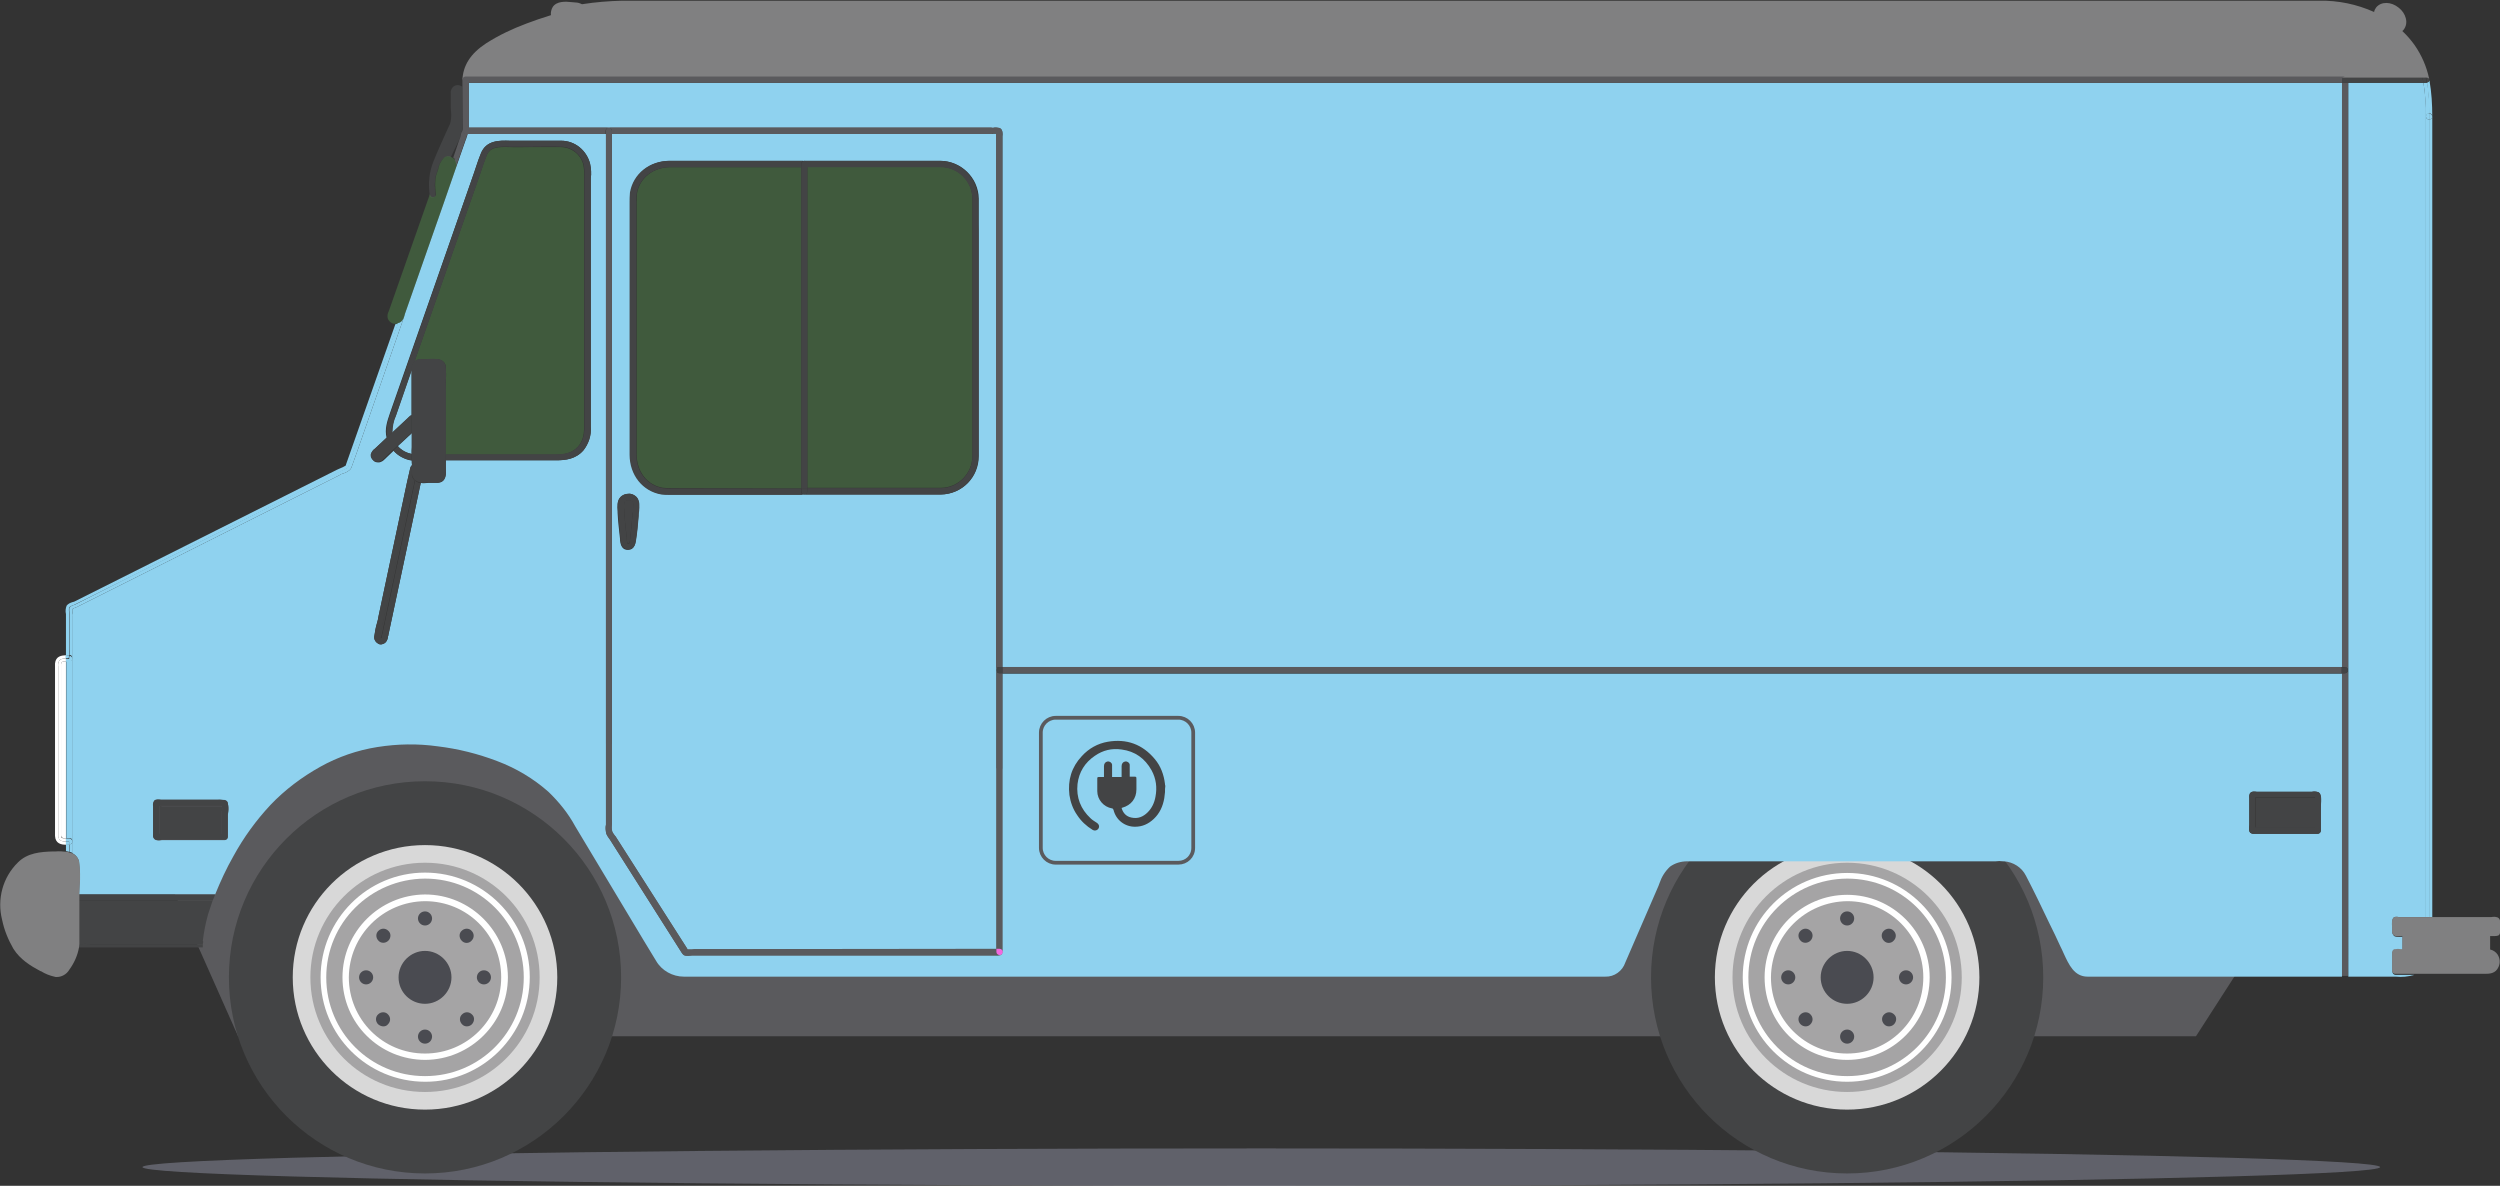<?xml version="1.0" encoding="utf-8"?>
<!-- Generator: Adobe Illustrator 26.0.3, SVG Export Plug-In . SVG Version: 6.00 Build 0)  -->
<svg version="1.1" id="Laag_1" xmlns="http://www.w3.org/2000/svg" xmlns:xlink="http://www.w3.org/1999/xlink" x="0px" y="0px"
	 viewBox="0 0 708.8 336.2" style="enable-background:new 0 0 708.8 336.2;" xml:space="preserve">
<rect x="0" y="0" width="708.8" height="336.2" fill="#333333" stroke="none"/>
<style type="text/css">
	.st0{fill:#5A5A5D;}
	.st1{opacity:0.5;fill:#8E91A2;enable-background:new    ;}
	.st2{fill:#434445;}
	.st3{fill:#D8D8D8;}
	.st4{fill:#A5A4A5;}
	.st5{fill:#FFFFFF;}
	.st6{fill:#4A4B51;}
	.st7{fill:none;}
	.st8{opacity:0.3;fill:#5FB456;enable-background:new    ;}
	.st9{fill:#8FD2EF;}
	.st10{fill:#F368E0;}
	.st11{fill:#808081;}
	.st12{fill:none;stroke:#5A5A5D;stroke-width:1.06;stroke-miterlimit:10;}
</style>
<g id="Laag_2_00000072247543070893046200000003169995641254142139_">
	<g id="scene_12">
		<polygon class="st0" points="67.5,293.8 622.6,293.8 656.4,241.3 26.6,201.8 		"/>
		<ellipse class="st1" cx="357.6" cy="330.9" rx="317.2" ry="5.3"/>
		<circle class="st2" cx="120.5" cy="277.1" r="55.6"/>
		<circle class="st3" cx="120.5" cy="277.1" r="37.5"/>
		<circle class="st4" cx="120.5" cy="277.1" r="27.3"/>
		<path class="st4" d="M88,277.1c0-17.9,14.5-32.5,32.5-32.5s32.5,14.5,32.5,32.5s-14.5,32.5-32.5,32.5c0,0,0,0,0,0
			C102.5,309.6,88,295.1,88,277.1C88,277.1,88,277.1,88,277.1z"/>
		<path class="st5" d="M90.9,277.1c0-16.4,13.3-29.7,29.6-29.7c16.4,0,29.7,13.3,29.7,29.6c0,16.4-13.3,29.7-29.6,29.7c0,0,0,0,0,0
			C104.1,306.7,90.9,293.5,90.9,277.1z M92.5,277.1c0,15.5,12.5,28,28,28s28-12.5,28-28s-12.5-28-28-28
			C105,249.2,92.5,261.7,92.5,277.1z"/>
		<path class="st5" d="M97.1,277.1c0-12.9,10.5-23.4,23.4-23.5c12.9,0,23.4,10.5,23.5,23.4c0,12.9-10.5,23.4-23.4,23.5c0,0,0,0,0,0
			C107.6,300.5,97.1,290.1,97.1,277.1z M98.9,277.1c0,11.9,9.6,21.6,21.6,21.6c11.9,0,21.6-9.6,21.6-21.6s-9.6-21.6-21.6-21.6
			c0,0,0,0,0,0C108.6,255.6,99,265.2,98.9,277.1L98.9,277.1z"/>
		<path class="st6" d="M113,277.1c0-4.1,3.4-7.5,7.5-7.5s7.5,3.4,7.5,7.5c0,4.1-3.4,7.5-7.5,7.5c0,0,0,0,0,0
			C116.4,284.6,113,281.3,113,277.1z"/>
		<path class="st6" d="M135.2,277.1c0-1.1,0.9-2,2-2s2,0.9,2,2s-0.9,2-2,2S135.2,278.2,135.2,277.1z"/>
		<path class="st6" d="M101.8,277.1c0-1.1,0.9-2,2-2s2,0.9,2,2s-0.9,2-2,2S101.8,278.2,101.8,277.1z"/>
		<path class="st6" d="M120.5,262.4c-1.1,0-2-0.9-2-2s0.9-2,2-2s2,0.9,2,2S121.6,262.4,120.5,262.4z"/>
		<path class="st6" d="M120.5,295.9c-1.1,0-2-0.9-2-2s0.9-2,2-2s2,0.9,2,2S121.6,295.9,120.5,295.9z"/>
		<path class="st6" d="M130.9,266.7c-0.8-0.8-0.8-2.1,0-2.8c0.8-0.8,2.1-0.8,2.8,0c0.8,0.8,0.8,2,0,2.8
			C133,267.5,131.7,267.6,130.9,266.7C130.9,266.8,130.9,266.8,130.9,266.7z"/>
		<path class="st6" d="M107.2,290.4c-0.8-0.8-0.8-2.1,0-2.8c0.8-0.8,2.1-0.8,2.8,0c0.8,0.8,0.8,2,0,2.8
			C109.4,291.2,108.1,291.2,107.2,290.4C107.3,290.4,107.3,290.4,107.2,290.4z"/>
		<path class="st6" d="M110.1,266.7c-0.8,0.8-2.1,0.8-2.8,0c-0.8-0.8-0.8-2.1,0-2.8c0.8-0.8,2-0.8,2.8,0
			C110.9,264.6,110.9,265.9,110.1,266.7C110.1,266.7,110.1,266.7,110.1,266.7z"/>
		<path class="st6" d="M133.8,290.4c-0.8,0.8-2.1,0.8-2.8,0c-0.8-0.8-0.8-2.1,0-2.8c0.8-0.8,2-0.8,2.8,0
			C134.6,288.3,134.6,289.5,133.8,290.4C133.8,290.3,133.8,290.4,133.8,290.4z"/>
		<circle class="st2" cx="523.7" cy="277.1" r="55.6"/>
		<circle class="st3" cx="523.7" cy="277.1" r="37.5"/>
		
			<ellipse transform="matrix(0.189 -0.982 0.982 0.189 152.545 738.965)" class="st4" cx="523.7" cy="277.1" rx="27.3" ry="27.3"/>
		<path class="st4" d="M491.2,277.1c0-17.9,14.5-32.5,32.5-32.5c17.9,0,32.5,14.5,32.5,32.5c0,17.9-14.5,32.5-32.5,32.5
			C505.8,309.6,491.2,295.1,491.2,277.1C491.2,277.1,491.2,277.1,491.2,277.1z"/>
		<path class="st5" d="M494.1,277.1c0-16.4,13.3-29.6,29.6-29.6c16.4,0,29.6,13.3,29.6,29.6c0,16.4-13.3,29.6-29.6,29.6
			C507.3,306.7,494.1,293.5,494.1,277.1z M495.7,277.1c0,15.5,12.5,28,28,28c15.5,0,28-12.5,28-28s-12.5-28-28-28
			C508.2,249.2,495.7,261.7,495.7,277.1z"/>
		<path class="st5" d="M500.3,277.1c0-12.9,10.5-23.4,23.4-23.4c12.9,0,23.4,10.5,23.4,23.4c0,12.9-10.5,23.4-23.4,23.4c0,0,0,0,0,0
			C510.8,300.5,500.3,290.1,500.3,277.1z M502.1,277.1c0,11.9,9.6,21.6,21.6,21.6c11.9,0,21.6-9.6,21.6-21.6
			c0-11.9-9.6-21.6-21.5-21.6c0,0,0,0,0,0C511.8,255.6,502.2,265.2,502.1,277.1L502.1,277.1z"/>
		<path class="st6" d="M516.2,277.1c0-4.1,3.4-7.5,7.5-7.5s7.5,3.4,7.5,7.5s-3.4,7.5-7.5,7.5S516.2,281.3,516.2,277.1L516.2,277.1z"
			/>
		<path class="st6" d="M538.4,277.1c0-1.1,0.9-2,2-2s2,0.9,2,2s-0.9,2-2,2S538.4,278.2,538.4,277.1z"/>
		<path class="st6" d="M505,277.1c0-1.1,0.9-2,2-2s2,0.9,2,2s-0.9,2-2,2S505,278.2,505,277.1z"/>
		<path class="st6" d="M523.7,262.4c-1.1,0-2-0.9-2-2s0.9-2,2-2s2,0.9,2,2S524.8,262.4,523.7,262.4z"/>
		<path class="st6" d="M523.7,295.9c-1.1,0-2-0.9-2-2s0.9-2,2-2s2,0.9,2,2S524.8,295.9,523.7,295.9z"/>
		<path class="st6" d="M534.1,266.7c-0.8-0.8-0.8-2.1,0-2.8c0.8-0.8,2.1-0.8,2.8,0c0.8,0.8,0.8,2,0,2.8
			C536.2,267.5,534.9,267.6,534.1,266.7C534.1,266.8,534.1,266.8,534.1,266.7z"/>
		<path class="st6" d="M510.5,290.4c-0.8-0.8-0.8-2.1,0-2.8c0.8-0.8,2.1-0.8,2.8,0c0.8,0.8,0.8,2,0,2.8
			C512.6,291.2,511.3,291.2,510.5,290.4C510.5,290.4,510.5,290.4,510.5,290.4z"/>
		<path class="st6" d="M513.3,266.7c-0.8,0.8-2.1,0.8-2.8,0c-0.8-0.8-0.8-2.1,0-2.8c0.8-0.8,2-0.8,2.8,0
			C514.1,264.6,514.1,265.9,513.3,266.7C513.3,266.7,513.3,266.7,513.3,266.7z"/>
		<path class="st6" d="M537,290.4c-0.8,0.8-2.1,0.8-2.8,0c-0.8-0.8-0.8-2.1,0-2.8c0.8-0.8,2-0.8,2.8,0
			C537.8,288.3,537.8,289.5,537,290.4C537,290.3,537,290.4,537,290.4z"/>
		<path class="st7" d="M127.9,44.5l2.3-4.8l-1.8,5.1C128.2,44.7,128.1,44.6,127.9,44.5z"/>
		<path class="st8" d="M190.6,138.4c-0.9,0-1.8,0-2.6-0.1c-4.5-0.7-7.5-4.6-7.5-9.6V57.6c0-0.9,0-1.8,0.1-2.7
			c0.7-4.4,4.6-7.5,9.5-7.5h37.1v91.1L190.6,138.4z"/>
		<path class="st9" d="M282.5,269V39.1c0-0.2,0-0.3,0-0.5c0-0.2,0-0.4,0-0.7l0,0c-0.3,0-0.6,0-0.9,0c-0.2,0.1-0.4,0.1-0.7,0.1H173.5
			v194.8c0,0.3,0,0.6,0,1c-0.1,0.7-0.1,1.3,0.1,2c0.1,0.3,0.3,0.5,0.5,0.8c0.1,0.2,0.2,0.3,0.4,0.5l20.3,31.8l0.1,0.2v0.1
			c0.4,0,0.8,0,1.2,0c0.3,0,0.6-0.1,0.8-0.1L282.5,269z M178.1,140c0.9-0.1,1.7,0.3,2.3,0.9c1,1.1,0.8,2.8,0.7,4.3
			c0,0.2-0.1,0.5-0.1,0.7v0.5c-0.2,2.4-0.4,4.8-0.8,7.2c-0.3,1.8-1.2,2.3-2.1,2.3c-0.1,0-0.3,0-0.4,0c-1.6-0.2-1.8-1.9-1.9-2.7v-0.3
			c-0.3-2.8-0.6-5.2-0.7-7.5v-0.4c-0.1-1.4-0.2-2.9,0.7-3.9C176.5,140.3,177.4,140,178.1,140L178.1,140z M277.5,63.5
			c0,1.2,0,2.4,0,3.5v53.1c0,3.1,0,6.2,0,9.2c0,6-4.7,10.8-10.7,10.9c0,0,0,0,0,0h-76.8c-0.8,0-1.5,0-2.3-0.1c-5.3-0.9-9-5.5-9-11.3
			V57.6c0-1,0-2,0.1-3c0.9-5.3,5.5-9,11.2-9h67.9c2.9,0,5.8,0,8.7,0c5.9,0,10.8,4.8,10.9,10.7C277.5,58.7,277.5,61.1,277.5,63.5
			L277.5,63.5z"/>
		<path class="st8" d="M253.4,47.3c1.5,0,3,0,4.5,0c2.9,0,5.8,0,8.7,0c5,0,9.1,4,9.1,9c0,2.4,0,4.8,0,7.1c0,1.2,0,2.4,0,3.5v53.1
			c0,3.1,0,6.2,0,9.2c0,5-4,9.1-9,9.1c0,0,0,0,0,0h-37.8V47.3H253.4z"/>
		<path class="st9" d="M664,189.1H284.2V39.1c0-0.1,0-0.3,0-0.4c0.1-0.8,0.1-1.9-0.7-2.3c-0.7-0.2-1.4-0.3-2-0.1H281H132.9V23.5H664
			V189.1z"/>
		<path class="st2" d="M179.3,145.7v0.5c-0.2,2.3-0.4,4.7-0.7,7.1c-0.1,0.8-0.3,0.8-0.5,0.8s-0.3-0.2-0.4-1.2c0-0.1,0-0.3,0-0.4
			c-0.3-2.7-0.6-5.2-0.7-7.4v-0.4c-0.1-1-0.2-2.1,0.2-2.6c0.3-0.2,0.7-0.4,1.1-0.3l0,0c0.4,0,0.7,0.1,1,0.3c0.5,0.5,0.3,1.9,0.2,3
			C179.4,145.2,179.4,145.5,179.3,145.7z"/>
		<path class="st9" d="M116.7,128.7c-1.5-0.3-2.9-1-3.9-2.2l4-3.7v4C116.7,127.4,116.7,128,116.7,128.7z"/>
		<path class="st9" d="M665.7,23.5h21.4c0.5,3.1,0.8,6.3,0.7,9.5v227h-7.7c-0.6-0.1-1.2-0.1-1.5,0.2s-0.5,1.3-0.3,3
			c0,0.2,0,0.5,0,0.6c0,0.1,0,0.1,0,0.2c-0.1,0.5,0.1,1,0.5,1.4c0.6,0.3,1.3,0.3,1.9,0.2c0.2,0,0.4,0,0.5,0s0,0.1,0,0.2
			c0,0.1,0,0.3,0,0.4v2.2c0,0.1,0,0.3,0,0.5s0,0.3,0,0.5l-0.5,0c-0.4-0.1-0.9-0.1-1.4,0h-0.2c-0.5,0-0.9,0.5-0.8,1c0,0,0,0,0,0
			c0,0.1,0,0.1,0,0.2c0,0.4,0,0.9,0,1.3c0,0.2,0,0.3,0,0.5v3.1c0,0.5,0.4,0.9,0.9,0.9h5.3c-1.7,0.5-3.5,0.7-5.3,0.5h-1.4h-12V23.5z"
			/>
		<path class="st2" d="M59,259.2c-0.7,2.5-1.2,5-1.5,7.6H22.3c0-0.7,0-1.3,0-2v-0.2l0,0v-9.3h38C59.9,256.6,59.4,257.9,59,259.2z"/>
		<path class="st2" d="M117.6,136.2l-9.3,43.5c0,0.1,0,0.3-0.1,0.4c0,0.3-0.1,0.5-0.2,0.7c-0.1,0.1-0.1,0.1-0.1,0.1
			c0,0-0.1,0-0.1-0.1c-0.1-0.1-0.1-0.2-0.1-0.3c0.1-1.2,0.4-2.4,0.7-3.6c0.2-0.6,0.3-1.2,0.4-1.9l8.4-39.2
			C117.3,136,117.4,136.1,117.6,136.2L117.6,136.2z"/>
		<path class="st8" d="M126.4,108.5c0.1-1.5,0.1-2.9,0-4.4c0-1.2-1-2.1-2.2-2.2c-1.1-0.1-2.2-0.1-3.3,0h-1.4c-0.7-0.1-1.4,0.2-2,0.6
			L136,49.6c0.2-0.6,0.4-1.2,0.6-1.8c0.4-1.2,0.8-2.4,1.3-3.6c1-2.5,3.2-2.6,6.6-2.5c2,0.1,3.8,0,5.7,0c2.9,0,5.8,0,8.7,0
			c3.1,0,5.8,2.1,6.5,5.1c0.2,1.2,0.3,2.5,0.2,3.7c0,0.4,0,0.8,0,1.3V121c0,2.6-0.5,4.2-1.7,5.6c-1.8,2-4.1,2.3-6.4,2.3h-31.2v-18.3
			C126.3,109.8,126.4,109.2,126.4,108.5z"/>
		<path class="st9" d="M20.5,174.7v67.2c1,0.5,1.8,1.5,1.9,2.6c0.2,2.1,0.3,4.2,0.1,6.4c0,0.9-0.1,1.8-0.1,2.7H61
			c1.5-3.7,3.2-7.4,5.2-10.9c2.9-5.3,6.4-10.1,10.5-14.5c4.1-4.3,8.9-7.9,14.1-10.8c5-2.8,10.5-4.7,16.2-5.6
			c5.7-0.9,11.4-1,17.1-0.2c5.8,0.7,11.4,2.1,16.9,4.2c5.3,2,10.2,4.9,14.5,8.7c3,2.9,5.6,6.1,7.6,9.8l15.9,26.5
			c2.3,3.9,4.7,7.8,7,11.6c1.6,2.8,4.7,4.5,7.9,4.5h261.2c2.6,0.1,4.9-1.6,5.7-4l9.4-21.7l0.3-0.8c0.6-1.8,1.6-3.4,3-4.7
			c1.4-1,3.1-1.5,4.9-1.5H565c0.3,0,0.5,0,0.8,0c0.7-0.1,1.4-0.1,2.1,0h0.3c2.6,0.2,5,1.7,6.2,4.1c2.3,4.4,4.5,9,6.6,13.4
			c1.1,2.2,2.2,4.5,3.2,6.7c0.3,0.5,0.5,1.1,0.8,1.7c1.6,3.5,3.1,6.8,6.9,6.8c2.6,0,5.3,0,7.9,0H664v-85.9H284.2v79
			c0,0.5-0.4,0.9-0.9,0.9h-86.5c-0.2,0-0.4,0-0.6,0c-0.4,0-0.8,0.1-1.1,0.1c-0.4,0-0.8,0-1.2-0.2c-0.3-0.2-0.5-0.5-0.7-0.8
			L172.9,238c-0.1-0.1-0.2-0.3-0.3-0.4c-0.3-0.4-0.5-0.8-0.7-1.2c-0.2-0.9-0.3-1.8-0.1-2.6c0-0.3,0-0.6,0-0.9V38h-39.2
			c-0.1,0.3-0.2,0.7-0.3,0.9c0,0.2-0.1,0.4-0.2,0.6l-2.8,8l0,0l-3.5,10.1l-11,31.4l-0.1,0.4c-0.1,0.3-0.2,0.6-0.3,0.9l-13.2,37.9
			l-1.4,3.9c-0.1,0.4-0.3,0.8-0.6,1.1c-0.6,0.5-1.3,0.9-2.1,1.1c-0.3,0.1-0.6,0.2-0.8,0.4l-74.5,37.4l-0.5,0.2
			c-0.3,0.1-0.5,0.2-0.8,0.4c0,0.4,0,0.9,0.1,1.3C20.4,174.3,20.5,174.6,20.5,174.7z M637.7,234.2c0-0.1,0-0.2,0-0.2v-7.5
			c0-0.1,0-0.1,0-0.2c0-0.6-0.1-1.2,0.4-1.6s1-0.3,1.8-0.2h0.3H655h0.4c0.6-0.1,1.3-0.1,1.9,0.1c0.8,0.5,0.8,1.7,0.7,4.3
			c0,0.3,0,0.6,0,0.8v5.8c0,0.5-0.4,0.9-0.9,0.9h-17.3c-0.3,0-0.6,0-0.8,0c-0.4,0-0.7-0.1-1-0.3
			C637.6,235.7,637.7,235.1,637.7,234.2L637.7,234.2z M105.2,128.9c0.1-0.7,0.5-1.3,1.1-1.7l3.3-3.1c-0.6-2.5,0.2-4.7,0.9-6.8
			L134.4,49c0.2-0.6,0.4-1.2,0.6-1.8c0.4-1.2,0.8-2.4,1.3-3.6c1.5-3.9,5.3-3.8,8.3-3.7c2,0,3.8,0,5.7,0c2.9,0,5.8,0,8.8,0
			c3.9,0,7.2,2.7,8.2,6.5c0.3,1.4,0.4,2.8,0.2,4.2c0,0.4,0,0.8,0,1.2V121c0.2,2.4-0.6,4.8-2.1,6.7c-2.2,2.5-5.1,2.8-7.7,2.8h-31.3
			v1.9c0,0.2,0,0.4,0,0.6c0.1,1.2,0.2,3.7-2.2,3.9h-1.8c-0.3,0-0.6,0-0.9,0s-0.8,0.1-1.3,0.1c-0.3,0-0.6,0-0.9-0.1l-9.2,43.2
			c0,0.1,0,0.2-0.1,0.3c0,0.5-0.2,1.1-0.5,1.5c-0.3,0.5-0.9,0.7-1.4,0.8c-0.2,0-0.5,0-0.7-0.1c-0.8-0.4-1.4-1.2-1.3-2.1
			c0.2-1.3,0.4-2.6,0.8-3.9c0.2-0.6,0.3-1.2,0.4-1.8l8.1-38.1l0.8-3.5c0.1-0.5,0.2-1,0.6-1.3c0-0.4,0-0.9,0-1.3
			c-2-0.3-3.9-1.3-5.2-2.8l-2,1.9l-0.3,0.3c-0.4,0.4-0.8,0.8-1.4,1c-0.2,0.1-0.4,0.1-0.7,0.1c-0.4,0-0.9-0.1-1.2-0.4
			C105.4,130.1,105.2,129.5,105.2,128.9z M43.4,236.4v-7.5c0-0.1,0-0.1,0-0.2c-0.1-0.6,0-1.2,0.4-1.7c0.4-0.3,1-0.3,1.9-0.2h0.3H61
			h0.7c0.6-0.1,1.2,0,1.8,0.1h0.2c0.5,0,0.9,0.4,0.9,0.9c0,0,0,0.1,0,0.1c0.2,0.8,0.2,1.6,0.1,2.4c0,0.3-0.1,0.6-0.1,0.9v6.1
			c0,0.5-0.4,0.9-0.9,0.9H46.3h-0.4c-0.3,0-0.6,0.1-0.9,0.1c-0.3,0-0.7-0.1-1-0.2c-0.5-0.3-0.7-0.9-0.6-1.4
			C43.4,236.6,43.4,236.5,43.4,236.4z"/>
		<path class="st2" d="M46,228.6h15h0.8c0.4,0,0.8,0,1.1,0c0.1,0.5,0.1,1.1,0,1.6c0,0.4,0,0.7,0,1v5.3H46.3h-0.6h-0.5v-7.6
			c0-0.1,0-0.2,0-0.3c0,0,0,0,0-0.1h0.4L46,228.6z"/>
		<path class="st5" d="M17.3,236.9c0-0.7,0-1.4,0-2.1c0-0.4,0-0.7,0-1.1v-43.2c0-0.3,0-0.5,0-0.8c0-0.5,0-0.9,0-1.4
			c0.1-0.6,0.2-0.8,1.4-0.8v50.2C17.6,237.6,17.4,237.5,17.3,236.9z"/>
		<path class="st2" d="M639.5,234v-7.5c0-0.1,0-0.2,0-0.3l0,0h0.4h0.5h14.8h0.6c0.2,0,0.5,0,0.7-0.1c0,0.9,0,1.8,0,2.7
			c0,0.4,0,0.7,0,0.9v4.9H640h-0.3h-0.2c0-0.1,0-0.2,0-0.3C639.5,234.2,639.5,234.1,639.5,234z"/>
		<path class="st9" d="M112.2,117.9l4.5-13c0,0.2,0,0.4,0,0.6v12.2c-0.3,0.2-0.6,0.4-0.9,0.7l-0.2,0.2l-4.5,4.2
			C111.2,121,111.5,119.4,112.2,117.9z"/>
		<path class="st10" d="M573.6,255.8c-0.1-0.2-0.2-0.4-0.3-0.6C573.4,255.4,573.5,255.6,573.6,255.8z"/>
		<rect x="284.2" y="189.1" class="st0" width="379.7" height="1.7"/>
		<path class="st10" d="M127.1,46.1L127.1,46.1L127.1,46.1L127.1,46.1z"/>
		<path class="st2" d="M122.8,46c1.1-2.8,2.4-5.6,3.6-8.3c0.4-0.9,0.8-1.7,1.2-2.6c0.3-1,0.4-2.1,0.3-3.2c0-0.4-0.1-0.9-0.1-1.3v-4
			c-0.1-0.7,0.1-1.3,0.5-1.8c0.7-0.8,1.9-0.9,2.8-0.2v12.2c-0.3,0.5-0.5,1.1-0.6,1.7c0,0.2-0.1,0.3-0.1,0.5l-0.3,0.8l-2.3,4.8
			c-0.3-0.1-0.6-0.2-0.9-0.2c-0.2,0-0.3,0-0.5,0.1c-0.3,0.1-0.5,0.2-0.7,0.4c-0.7,0.8-1.3,1.8-1.5,2.9l-0.1,0.4l-0.6,1.8
			c-0.3,1.7-0.3,3.3,0,5c0.1,0.5-0.2,0.9-0.7,1c0,0,0,0,0,0h-0.1c-0.1,0-0.2,0-0.3,0c-0.3-0.1-0.5-0.4-0.6-0.7V55
			C121.4,51.9,121.7,48.9,122.8,46z"/>
		<path class="st2" d="M157.6,128.8c2.3,0,4.7-0.3,6.4-2.3c1.2-1.3,1.7-3,1.7-5.6V51.7c0-0.4,0-0.8,0-1.3c0.1-1.2,0-2.5-0.2-3.7
			c-0.8-3-3.4-5.1-6.5-5.1c-2.9-0.1-5.9,0-8.7,0c-1.9,0-3.7,0-5.7,0c-3.4-0.1-5.7,0-6.6,2.5c-0.4,1.2-0.9,2.4-1.3,3.6
			c-0.2,0.6-0.4,1.2-0.6,1.8l-18.5,52.9c-0.6,0.7-0.9,1.5-0.8,2.4l-4.5,13c-0.7,1.5-1,3.1-1,4.8l-1.5,1.4c-0.6-2.5,0.2-4.7,0.9-6.8
			L134.4,49c0.2-0.6,0.4-1.2,0.6-1.8c0.4-1.2,0.8-2.4,1.3-3.6c1.5-3.9,5.3-3.8,8.3-3.7c2,0,3.8,0,5.7,0c2.9,0,5.8,0,8.8,0
			c3.9,0,7.2,2.7,8.2,6.5c0.3,1.4,0.4,2.8,0.2,4.2c0,0.4,0,0.8,0,1.2V121c0.2,2.4-0.6,4.8-2.1,6.7c-2.2,2.5-5.1,2.8-7.7,2.8h-31.3
			v-1.7L157.6,128.8z"/>
		<path class="st2" d="M116.7,128.7c0,0.2,0,0.4,0,0.6v1.2c-2-0.3-3.9-1.3-5.2-2.8l1.3-1.2C113.8,127.6,115.2,128.4,116.7,128.7z"/>
		<path class="st2" d="M106.3,127.2l3.3-3.1l1.5-1.4l4.5-4.2l0.2-0.2c0.3-0.3,0.5-0.5,0.9-0.7v5.1l-4,3.7l-1.3,1.2l-2,1.9l-0.3,0.3
			c-0.4,0.4-0.8,0.8-1.4,1c-0.2,0.1-0.4,0.1-0.7,0.1c-0.4,0-0.9-0.1-1.2-0.4c-0.5-0.4-0.8-1-0.7-1.7
			C105.3,128.2,105.7,127.6,106.3,127.2z"/>
		<path class="st2" d="M117.3,135.9l-8.4,39.2c-0.1,0.6-0.3,1.2-0.4,1.9c-0.3,1.2-0.6,2.4-0.7,3.6c0,0.1,0,0.2,0.1,0.3
			c0,0,0.1,0.1,0.1,0.1c0,0,0,0,0.1-0.1c0.1-0.2,0.2-0.5,0.2-0.7c0-0.1,0-0.3,0.1-0.4l9.3-43.5c0.5,0.4,1,0.6,1.6,0.6l-9.2,43.2
			c0,0.1,0,0.2-0.1,0.3c0,0.5-0.2,1.1-0.5,1.5c-0.3,0.5-0.9,0.7-1.4,0.8c-0.2,0-0.5,0-0.7-0.1c-0.8-0.4-1.4-1.2-1.3-2.1
			c0.2-1.3,0.4-2.6,0.8-3.9c0.2-0.6,0.3-1.2,0.4-1.8l8.1-38.1l0.8-3.5c0.1-0.5,0.2-1,0.6-1.3c0,0.8,0,1.7,0,2.5
			C116.7,134.9,116.9,135.4,117.3,135.9z"/>
		<path class="st2" d="M116.7,130.4v-1.2c0-0.2,0-0.4,0-0.6c0-0.6,0-1.3,0-1.9v-21.3c0-0.2,0-0.4,0-0.6c-0.1-0.9,0.2-1.8,0.8-2.4
			c0.6-0.5,1.3-0.7,2-0.6h1.4c1.1-0.1,2.2-0.1,3.3,0c1.2,0.1,2.1,1.1,2.2,2.2c0.1,1.5,0.1,2.9,0,4.4c0,0.7,0,1.4,0,2.1v21.8
			c0,0.2,0,0.4,0,0.6c0.1,1.2,0.2,3.7-2.2,3.9h-1.8c-0.3,0-0.6,0-0.9,0s-0.8,0.1-1.3,0.1c-0.3,0-0.6,0-0.9-0.1
			c-0.6-0.1-1.2-0.3-1.6-0.6l-0.1-0.1c-0.1-0.1-0.1-0.1-0.2-0.2c-0.4-0.5-0.6-1-0.6-1.6c0-0.8,0-1.7,0-2.5
			C116.7,131.3,116.7,130.9,116.7,130.4z"/>
		<path class="st0" d="M664.8,189.1H664V23.5h1.7V190C665.7,189.5,665.3,189.1,664.8,189.1C664.9,189.1,664.8,189.1,664.8,189.1z"/>
		<path class="st0" d="M664.8,190.9c0.5,0,0.9-0.4,0.9-0.9v86.7H664v-85.8H664.8z"/>
		<path class="st2" d="M664.8,189.1c0.5,0,0.9,0.4,0.9,0.9c0,0.5-0.4,0.9-0.9,0.9H664v-1.7H664.8z"/>
		<path class="st9" d="M688.7,32.1L688.7,32.1c0-2.9-0.2-5.8-0.6-8.7c0.3-0.1,0.6-0.3,0.7-0.6c0.6,3.4,0.8,6.8,0.8,10.2l0,0
			C689.6,32.5,689.2,32.1,688.7,32.1z"/>
		<path class="st9" d="M687.8,33L687.8,33c0-3.2-0.2-6.4-0.7-9.5h0.9h0.2c0.4,2.9,0.6,5.8,0.6,8.7C688.3,32.1,687.9,32.5,687.8,33
			C687.8,33,687.8,33,687.8,33z"/>
		<path class="st2" d="M688.8,22.6c0,0.1,0,0.2,0,0.2c0-0.2-0.1-0.5-0.1-0.8C688.8,22.2,688.8,22.4,688.8,22.6z"/>
		<path class="st2" d="M665.7,22.6c0-0.5-0.4-0.9-0.9-0.9h21.9c0.1,0.6,0.3,1.1,0.4,1.7h-21.4V22.6z"/>
		<path class="st2" d="M664,22.6c0-0.5,0.4-0.9,0.9-0.9c0.5,0,0.9,0.4,0.9,0.9v0.9H664V22.6z"/>
		<path class="st2" d="M688.1,23.4c-0.1-0.6-0.2-1.1-0.3-1.7h0.2c0.3,0,0.5,0.1,0.7,0.3c0,0.2,0.1,0.5,0.1,0.8
			C688.7,23.2,688.4,23.4,688.1,23.4z"/>
		<path class="st2" d="M687.1,23.5c-0.1-0.6-0.2-1.2-0.4-1.7h1c0.1,0.6,0.2,1.1,0.3,1.7H688L687.1,23.5z"/>
		<path class="st10" d="M132,21.7L132,21.7L132,21.7L132,21.7z"/>
		<path class="st11" d="M137.8,12.3c3.6-2.3,7.4-4.1,11.4-5.6c2.1-0.8,4.4-1.6,7-2.4c-0.1-0.8,0.1-1.6,0.5-2.3
			c1.1-1.7,3.6-1.6,5.3-1.4c0.4,0,0.8,0.1,1.1,0.1c0.7,0,1.3,0.2,1.9,0.5c3.8-0.6,7.6-0.9,11.4-1h481.1c5.4-0.1,10.7,1,15.6,3.2
			c0.1-0.5,0.3-0.9,0.6-1.3c1.4-1.7,4.2-1.7,6.4,0.1c1,0.8,1.7,1.8,2,3c0.3,1.1,0.1,2.3-0.6,3.2c-0.1,0.1-0.2,0.3-0.4,0.4
			c1.3,1.2,2.5,2.6,3.5,4c2,2.9,3.4,6.1,4.1,9.5c-0.2-0.2-0.4-0.3-0.7-0.3H132c-0.5,0-0.9,0.4-0.9,0.9l0,0
			C131.2,18.6,133.4,15.2,137.8,12.3z"/>
		<path class="st2" d="M637.7,234.2c-0.1,0.9-0.1,1.5,0.3,1.9c0.3,0.2,0.6,0.4,1,0.3c0.2,0,0.5,0,0.8,0h17.3c0.5,0,0.9-0.4,0.9-0.9
			v-5.8c0-0.1,0-0.4,0-0.8c0.2-2.6,0.2-3.9-0.7-4.3c-0.6-0.2-1.3-0.3-1.9-0.1H655h-14.7H640c-0.9-0.1-1.4-0.1-1.8,0.2
			s-0.5,1.1-0.4,1.6c0,0.1,0,0.1,0,0.2v7.5C637.7,234,637.7,234.1,637.7,234.2z M639.4,234.6c0-0.1,0-0.2,0-0.3c0-0.2,0-0.3,0-0.4
			v-7.5c0-0.1,0-0.2,0-0.3l0,0h0.4h0.5H655h0.6c0.2,0,0.5,0,0.7-0.1c0,0.9,0,1.8,0,2.7c0,0.4,0,0.7,0,0.9v4.9H640h-0.3L639.4,234.6z
			"/>
		<path class="st2" d="M26,267.7h31.5c0,0.3,0,0.6,0,0.9H22.1c0-0.3,0.1-0.6,0.1-0.9C23.5,267.6,24.8,267.6,26,267.7z"/>
		<path class="st2" d="M22.3,266.8h35.3c0,0.3,0,0.6-0.1,0.9H26c-1.3-0.1-2.5-0.1-3.8,0c0-0.2,0-0.5,0-0.7L22.3,266.8z"/>
		<path class="st10" d="M62.4,254.8v-0.1V254.8z"/>
		<path class="st2" d="M60.3,255.3h-38v-1.7H61C60.8,254.2,60.6,254.7,60.3,255.3z"/>
		<polygon class="st2" points="228.1,140.2 228,140.2 228.1,140.2 		"/>
		<rect x="227.2" y="47.3" class="st2" width="1.7" height="91.1"/>
		<path class="st2" d="M227.2,46.5v0.9H190c-4.9,0-8.8,3.1-9.5,7.5c-0.1,0.9-0.2,1.8-0.1,2.7v71.2c0,5,3,8.8,7.5,9.6
			c0.9,0.1,1.8,0.2,2.6,0.1h36.6v0.9c0,0.5,0.4,0.9,0.8,0.9c0,0,0,0,0,0h-38.1c-0.8,0-1.5,0-2.3-0.1c-5.3-0.9-9-5.5-9-11.3V57.6
			c0-1,0-2,0.1-3c0.9-5.3,5.5-9,11.2-9h38C227.5,45.6,227.2,46,227.2,46.5C227.2,46.5,227.2,46.5,227.2,46.5z"/>
		<path class="st2" d="M277.4,67v53.1c0,3.1,0,6.2,0,9.2c0,6-4.7,10.8-10.7,10.9c0,0,0,0,0,0h-38.7c0.5,0,0.9-0.4,0.9-0.9v-0.9h37.8
			c5,0,9-4.1,9-9.1c0,0,0,0,0,0c0-3.1,0-6.2,0-9.2V67c0-1.2,0-2.4,0-3.5c0-2.3,0-4.7,0-7.1c-0.1-5-4.1-9-9.1-9c-2.9,0-5.8,0-8.7,0
			c-1.5,0-3,0-4.5,0h-24.6v-0.9c0-0.5-0.4-0.9-0.9-0.9h29.8c2.9,0,5.8,0,8.7,0c5.9,0,10.8,4.8,10.9,10.7c0,2.4,0,4.8,0,7.1
			C277.4,64.6,277.4,65.8,277.4,67z"/>
		<path class="st2" d="M228.9,46.5v0.9h-1.7v-0.9c0-0.5,0.4-0.9,0.9-0.9C228.5,45.6,228.9,46,228.9,46.5z"/>
		<path class="st2" d="M227.2,139.3v-0.9h1.7v0.9c0,0.5-0.4,0.9-0.9,0.9l0,0C227.6,140.2,227.2,139.8,227.2,139.3
			C227.2,139.3,227.2,139.3,227.2,139.3z"/>
		<path class="st2" d="M180.5,140.9c-0.6-0.6-1.5-1-2.3-0.9l0,0c-0.9,0-1.7,0.3-2.3,0.9c-0.9,1-0.8,2.5-0.7,3.9v0.4
			c0.2,2.3,0.4,4.8,0.7,7.5v0.3c0.1,0.9,0.2,2.5,1.9,2.7c0.1,0,0.3,0,0.4,0c0.9,0,1.8-0.4,2.1-2.3c0.4-2.4,0.6-4.8,0.8-7.2v-0.5
			c0-0.2,0-0.5,0.1-0.7C181.3,143.6,181.5,142,180.5,140.9z M179.4,145c0,0.3-0.1,0.5-0.1,0.8v0.5c-0.2,2.3-0.4,4.7-0.7,7.1
			c-0.1,0.8-0.3,0.8-0.5,0.8s-0.3-0.2-0.4-1.2c0-0.1,0-0.3,0-0.4c-0.3-2.7-0.6-5.2-0.7-7.4v-0.4c-0.1-1-0.2-2.1,0.2-2.6
			c0.3-0.2,0.7-0.4,1.1-0.3l0,0c0.4,0,0.7,0.1,1,0.3C179.7,142.5,179.5,143.9,179.4,145z"/>
		<path class="st0" d="M173.5,232.8c0,0.3,0,0.6,0,1c-0.1,0.7-0.1,1.3,0.1,2c0.1,0.3,0.3,0.5,0.5,0.8c0.1,0.2,0.2,0.3,0.4,0.5
			l20.3,31.8l0.1,0.2v0.1c0.4,0,0.8,0,1.2,0c0.3,0,0.6-0.1,0.8-0.1h85.7v0.9c0,0.5,0.4,0.9,0.8,0.9c0,0,0,0,0,0h-86.6
			c-0.2,0-0.4,0-0.6,0c-0.4,0-0.8,0.1-1.1,0.1c-0.4,0-0.8,0-1.2-0.2c-0.3-0.2-0.5-0.5-0.7-0.8L172.9,238c-0.1-0.1-0.2-0.3-0.3-0.4
			c-0.3-0.4-0.5-0.8-0.7-1.2c-0.2-0.9-0.3-1.8-0.1-2.6c0-0.3,0-0.6,0-0.9V38h1.7L173.5,232.8z"/>
		<path class="st9" d="M688.7,250.6V33.9c0.5,0,0.9-0.4,0.9-0.9l0,0v227h-0.9V250.6z"/>
		<path class="st9" d="M687.8,33c0,0.5,0.4,0.9,0.9,0.9l0,0V260h-0.9V33z"/>
		<path class="st9" d="M688.7,33.9v-1.7l0,0c0.5,0,0.9,0.4,0.9,0.9C689.6,33.5,689.2,33.9,688.7,33.9z"/>
		<path class="st9" d="M688.7,33.9c-0.5,0-0.9-0.4-0.9-0.9l0,0c0-0.5,0.4-0.9,0.9-0.9C688.7,32.1,688.7,33.9,688.7,33.9z"/>
		<path class="st11" d="M678.6,260.2c0.4-0.4,0.9-0.3,1.5-0.2H706h0.4c0.6-0.1,1.1-0.1,1.7,0.1c0.9,0.4,0.8,1.5,0.7,2.3
			c0,0.2,0,0.3,0,0.4c0,0.1,0,0.2,0,0.3c0.1,0.9,0.1,1.5-0.2,1.9s-1,0.4-2,0.4H706c0,0.1,0,0.3,0,0.4c0,0.2,0,0.4,0,0.5v2.9
			c0.9,0.2,1.6,0.7,2.1,1.4c0.7,1.1,0.8,2.4,0.3,3.5c-0.8,2-2.7,2-4,2h-25.3c-0.5,0-0.9-0.4-0.9-0.9v-3.1c0-0.2,0-0.3,0-0.5
			c0-0.4,0-0.9,0-1.3c0-0.1,0-0.1,0-0.2c0-0.5,0.3-1,0.8-1c0,0,0,0,0,0h0.2c0.4-0.1,0.9-0.1,1.4,0l0.5,0c0-0.2,0-0.4,0-0.5
			s0-0.4,0-0.5V266c0-0.1,0-0.3,0-0.4c0,0,0-0.1,0-0.2s-0.3,0-0.5,0c-0.6,0.2-1.3,0.1-1.9-0.2c-0.4-0.3-0.6-0.9-0.5-1.4
			c0-0.1,0-0.1,0-0.2c0-0.1,0-0.3,0-0.6C678.1,261.5,678.1,260.7,678.6,260.2z"/>
		<path class="st2" d="M43.4,228.9v7.5c0,0.1,0,0.1,0,0.2c-0.1,0.5,0.1,1.1,0.6,1.4c0.3,0.2,0.7,0.2,1,0.2c0.3,0,0.6,0,0.9-0.1h0.4
			h17.4c0.5,0,0.9-0.4,0.9-0.9v-6.1c0-0.3,0-0.6,0.1-0.9c0.1-0.8,0.1-1.6-0.1-2.4c0,0,0-0.1,0-0.1c-0.1-0.5-0.5-0.8-0.9-0.9h-0.2
			c-0.6-0.1-1.2-0.1-1.8-0.1H61H46h-0.3c-0.9-0.1-1.5-0.1-1.9,0.2c-0.4,0.5-0.5,1.1-0.4,1.7C43.4,228.8,43.4,228.9,43.4,228.9z
			 M45.2,228.5h0.4H46h15h0.8c0.4,0,0.8,0,1.1,0c0.1,0.5,0.1,1.1,0,1.6c0,0.4,0,0.7,0,1v5.3H46.3h-0.6h-0.5v-7.6
			C45.2,228.7,45.2,228.6,45.2,228.5C45.2,228.5,45.2,228.5,45.2,228.5z"/>
		<path class="st5" d="M18.3,186.7c-0.6,0-1.1,0.2-1.5,0.6c-0.3,0.5-0.4,1.1-0.3,1.7v46.7c0,0.5,0,0.9,0,1.4
			c0.2,1.3,1.2,1.5,2.2,1.5v0.9c-1.3,0-3-0.3-3.1-2.5c0-0.8,0-1.5,0-2.3c0-0.4,0-0.7,0-1.1v-43.2c0-0.2,0-0.5,0-0.7
			c0-0.5,0-1.1,0-1.6c0.2-2.1,1.9-2.3,3.1-2.3v0.9L18.3,186.7z"/>
		<path class="st5" d="M17.3,188.3c0,0.5,0,0.9,0,1.4c0,0.3,0,0.5,0,0.8v43.2c0,0.4,0,0.7,0,1.1c0,0.7,0,1.4,0,2.1s0.2,0.8,1.4,0.8
			v0.9c-1,0-2.1-0.2-2.2-1.5c0-0.5,0-0.9,0-1.4V189c-0.1-0.6,0-1.2,0.3-1.7c0.4-0.4,0.9-0.6,1.5-0.6h0.4v0.8
			C17.6,187.5,17.4,187.7,17.3,188.3z"/>
		<path class="st9" d="M19.3,239.4h0.3c0,0.7,0,1.4,0,2.1c-0.3-0.1-0.6-0.1-0.9-0.2v-2L19.3,239.4L19.3,239.4z"/>
		<path class="st9" d="M112.9,91.7L112.9,91.7l-8.2,23.6c-1.4,4.1-2.9,8.2-4.3,12.3l-1.3,3.8c-0.1,0.4-0.2,0.8-0.4,1.2
			c-0.3,0.2-0.6,0.3-0.9,0.5l-2.3,1.1l-7.8,3.9l-24.2,12.2l-26,13L21,171.5c-0.5,0.1-0.9,0.4-1.3,0.6c-0.3,0.4-0.1,1.3-0.1,1.8v10.3
			c0,0.4,0.1,1.1,0.1,1.6h-1v-11.1c0-0.1,0-0.3,0-0.6c-0.2-0.8-0.1-1.7,0.2-2.4c0.4-0.5,1-0.8,1.7-1l0.4-0.1l74.5-37.4
			c0.3-0.1,0.6-0.3,0.9-0.4c0.6-0.2,1.1-0.5,1.6-0.8c0.1-0.1,0.1-0.2,0.1-0.3l14-39.8h0.2C112.4,91.8,112.7,91.8,112.9,91.7z"/>
		<path class="st0" d="M281.5,36.2c0.7-0.1,1.4-0.1,2,0.1c0.8,0.4,0.8,1.5,0.7,2.3c0,0.2,0,0.3,0,0.4v150.1h-0.9
			c-0.5,0-0.9,0.4-0.9,0.8c0,0,0,0,0,0V39.1c0-0.2,0-0.3,0-0.5c0-0.2,0-0.4,0-0.7l0,0c-0.3,0-0.6,0-0.9,0c-0.2,0.1-0.4,0.1-0.7,0.1
			H173.5v-0.9c0-0.5-0.4-0.9-0.9-0.9c-0.5,0-0.9,0.4-0.9,0.9V38h-39.2c-0.1,0.3-0.2,0.7-0.3,0.9c0,0.2-0.1,0.4-0.2,0.6l-2.8,8l0,0
			c0.3-0.7,0.1-1.5-0.3-2.2c0.2-0.5,0.4-1,0.6-1.4l1.7-4.9c0.1-0.4,0.3-0.8,0.4-1.2c0.1,0,0.1,0.1,0.2,0.1c0.5,0,0.9-0.4,0.9-0.9
			v-0.9H281L281.5,36.2z"/>
		<path class="st0" d="M283.4,269h-0.9v-79c0,0.5,0.4,0.9,0.8,0.9c0,0,0,0,0,0h0.9v79C284.2,269.4,283.9,269,283.4,269z"/>
		<path class="st9" d="M114.2,90.6c0.1-0.1,0.1-0.2,0.2-0.3l-13.2,37.9l-1.4,3.9c-0.1,0.4-0.3,0.8-0.6,1.1c-0.6,0.5-1.3,0.9-2.1,1.1
			c-0.3,0.1-0.6,0.2-0.8,0.4l-74.5,37.4l-0.5,0.2c-0.3,0.1-0.5,0.2-0.8,0.4c0,0.4,0,0.9,0.1,1.3c0,0.3,0,0.6,0,0.7v67.1
			c-0.3-0.1-0.6-0.2-0.9-0.3c0-0.7,0-1.4,0-2.1c0.5,0,0.9-0.4,0.9-0.9l0,0c0-0.5-0.4-0.9-0.9-0.9h-0.9v-50.2h0.9
			c0.5,0,0.9-0.4,0.8-0.9c0-0.4-0.3-0.8-0.7-0.8c0-0.5-0.1-1.2-0.1-1.6v-10.2c0-0.5-0.2-1.4,0.1-1.8c0.4-0.3,0.8-0.5,1.3-0.6
			l16.4-8.3l26-13L87.6,138l7.8-3.9l2.3-1.1c0.3-0.1,0.6-0.3,0.9-0.5c0.2-0.4,0.3-0.8,0.4-1.2l1.3-3.8c1.4-4.1,2.8-8.2,4.3-12.3
			l8.2-23.6l0,0C113.5,91.5,113.9,91.1,114.2,90.6z"/>
		<path class="st2" d="M282.5,190c0-0.5,0.4-0.9,0.8-0.9c0,0,0,0,0,0h0.9v1.7h-0.9C282.9,190.9,282.5,190.5,282.5,190
			C282.5,190,282.5,190,282.5,190z"/>
		<path class="st0" d="M130.2,39.7l0.3-0.8c0-0.2,0.1-0.3,0.1-0.5c0.1-0.6,0.3-1.1,0.6-1.7v0.3c0,0.1,0,0.3,0.1,0.4
			c0.1,0.2,0.3,0.4,0.5,0.4c-0.1,0.4-0.3,0.8-0.4,1.2l-1.7,4.9c-0.1,0.4-0.4,0.9-0.6,1.4c-0.1-0.2-0.3-0.3-0.4-0.5l-0.2-0.1
			L130.2,39.7z"/>
		<path class="st8" d="M109.9,90.1c0.2,0.9,1,1.6,1.9,1.7h0.2h0.2c0.3,0,0.6-0.1,0.8-0.2c0.5-0.2,1-0.5,1.2-1
			c0.1-0.1,0.1-0.2,0.2-0.3c0.1-0.3,0.3-0.6,0.3-0.9l0.1-0.4l11-31.4l3.5-10.1l0,0c0.2-0.7,0.1-1.5-0.3-2.1
			c-0.1-0.2-0.3-0.3-0.4-0.5l-0.2-0.1c-0.2-0.1-0.3-0.2-0.5-0.3c-0.3-0.1-0.6-0.2-0.9-0.2c-0.2,0-0.3,0-0.5,0.1
			c-0.3,0.1-0.5,0.2-0.7,0.4c-0.7,0.8-1.3,1.8-1.5,2.9l-0.1,0.4l-0.6,1.8c-0.3,1.7-0.3,3.3,0,5c0.1,0.5-0.2,0.9-0.7,1c0,0,0,0,0,0
			h-0.1c-0.1,0-0.2,0-0.3,0c-0.3-0.1-0.5-0.4-0.6-0.7V55l-11.7,33.3C109.9,88.8,109.8,89.5,109.9,90.1z M127,46.1L127,46.1L127,46.1
			z"/>
		<path class="st0" d="M131.1,22.6c0-0.5,0.4-0.9,0.9-0.9h0.1l0,0h532.8c-0.5,0-0.9,0.4-0.9,0.9v0.9H132.9v13.6
			c0,0.5-0.3,0.9-0.8,0.9c0,0,0,0-0.1,0c-0.1,0-0.2,0-0.2,0c-0.2-0.1-0.4-0.2-0.5-0.4c-0.1-0.1-0.1-0.2-0.1-0.4L131.1,22.6
			L131.1,22.6z"/>
		<path class="st10" d="M282.5,269.9V269h0.9c0.5,0,0.9,0.4,0.9,0.9s-0.4,0.9-0.9,0.9C282.9,270.7,282.5,270.4,282.5,269.9
			L282.5,269.9L282.5,269.9z"/>
		<path class="st0" d="M172.6,36.2c0.5,0,0.9,0.4,0.9,0.9V38h-1.7v-0.9C171.7,36.7,172.1,36.2,172.6,36.2
			C172.6,36.2,172.6,36.2,172.6,36.2z"/>
		<path class="st9" d="M19.2,185.8h0.4c0,0.2,0,0.4-0.1,0.5c0,0.1,0,0.3,0,0.3s-0.5,0.1-0.9,0v-0.9L19.2,185.8z"/>
		<path class="st9" d="M19.6,238.6v0.9h-0.9v-0.9C19,238.6,19.3,238.6,19.6,238.6z"/>
		<path class="st9" d="M20.5,186.7c0,0.5-0.4,0.9-0.9,0.9h-0.9v-0.8c0.4,0,0.8,0.1,0.9,0s0-0.3,0-0.3c0.1-0.2,0.1-0.4,0.1-0.5
			C20.1,185.9,20.4,186.2,20.5,186.7z"/>
		<path class="st9" d="M19.3,237.7h0.3c0.5,0,0.9,0.4,0.9,0.9c0,0.5-0.4,0.9-0.9,0.9c0,0,0,0,0,0v-0.9c-0.3,0-0.6,0-0.9,0v-0.9
			L19.3,237.7z"/>
		<path class="st11" d="M5.1,244.5c2.7-2.7,6.4-3,10-3.1h0.7c1-0.1,2,0,3,0.1c0.3,0,0.6,0.1,0.9,0.2c0.3,0.1,0.6,0.2,0.9,0.3
			c1,0.5,1.8,1.5,1.9,2.6c0.2,2.1,0.3,4.2,0.1,6.4c0,0.9-0.1,1.8-0.1,2.7l0,0v1.7v9.3l0,0v0.2c0,0.7,0,1.3,0,2v0.1
			c0,0.2,0,0.5,0,0.7s-0.1,0.6-0.1,0.9c-0.4,2.3-1.4,4.5-2.8,6.4c-0.7,1.2-2.1,2-3.5,2c-0.2,0-0.5,0-0.7-0.1
			c-1.3-0.3-2.6-0.8-3.7-1.5l-0.3-0.1c-2.8-1.5-5.7-3.3-7.6-6.3c-1.5-2.6-2.6-5.3-3.2-8.2C-0.9,254.9,0.8,248.7,5.1,244.5z"/>
	</g>
</g>
<path class="st2" d="M330.3,224.6c-0.1,0.6-0.1,1.1-0.2,1.7c-0.4,2.3-1.3,4.3-3,5.9c-1.5,1.4-3.2,2.2-5.3,2.2
	c-2.9,0-5.4-1.9-6.1-4.8c-0.1-0.2-0.2-0.4-0.4-0.4c-2.4-0.4-4.2-2.5-4.2-4.9c0-1.2,0-2.4,0-3.6c0-0.3,0.1-0.4,0.4-0.4
	c0.5,0,1,0,1.5,0c0-0.1,0-0.2,0-0.3c0-0.9,0-1.9,0-2.8c0-0.7,0.4-1.2,1-1.3c0.6-0.1,1.2,0.3,1.3,0.9c0,0.2,0,0.3,0,0.5c0,1,0,2,0,3
	c0.9,0,1.8,0,2.7,0c0-0.1,0-0.2,0-0.3c0-0.9,0-1.9,0-2.8c0-0.7,0.4-1.2,1-1.3c0.6-0.1,1.2,0.3,1.3,0.9c0,0.1,0,0.3,0,0.4
	c0,1,0,2,0,3c0.4,0,0.7,0,1.1,0c0.8,0,0.8,0,0.8,0.8c0,0.9,0,1.9,0,2.8c0,2.6-1.5,4.5-4,5.2c-0.1,0-0.1,0-0.2,0.1
	c0.4,1.4,1.3,2.4,2.8,2.7c1.8,0.4,3.3-0.2,4.6-1.5c1.2-1.2,1.9-2.7,2.2-4.4c0.5-2.6,0.2-5.1-1.1-7.5c-1.9-3.4-4.7-5.4-8.5-5.9
	c-2.8-0.4-5.3,0.2-7.6,1.8c-2.8,1.9-4.5,4.6-4.9,8c-0.4,3.8,0.9,7.1,3.7,9.7c0.5,0.5,1.2,0.9,1.8,1.3c0.7,0.5,0.8,1.2,0.3,1.8
	c-0.4,0.4-1,0.5-1.5,0.2c-1.8-1.1-3.3-2.5-4.4-4.2c-1.2-1.7-1.9-3.7-2.2-5.7c-0.5-4.2,0.6-7.9,3.5-11c2-2.2,4.5-3.6,7.4-4.1
	c5.3-0.9,9.8,0.7,13.3,4.9c1.7,2,2.6,4.5,2.9,7.1c0,0.2,0,0.3,0.1,0.5C330.3,223.4,330.3,224,330.3,224.6z"/>
<path class="st12" d="M334.1,244.6h-34.8c-2.3,0-4.2-1.9-4.2-4.2v-32.7c0-2.3,1.9-4.2,4.2-4.2h34.8c2.3,0,4.2,1.9,4.2,4.2v32.7
	C338.3,242.8,336.4,244.6,334.1,244.6z"/>
</svg>
